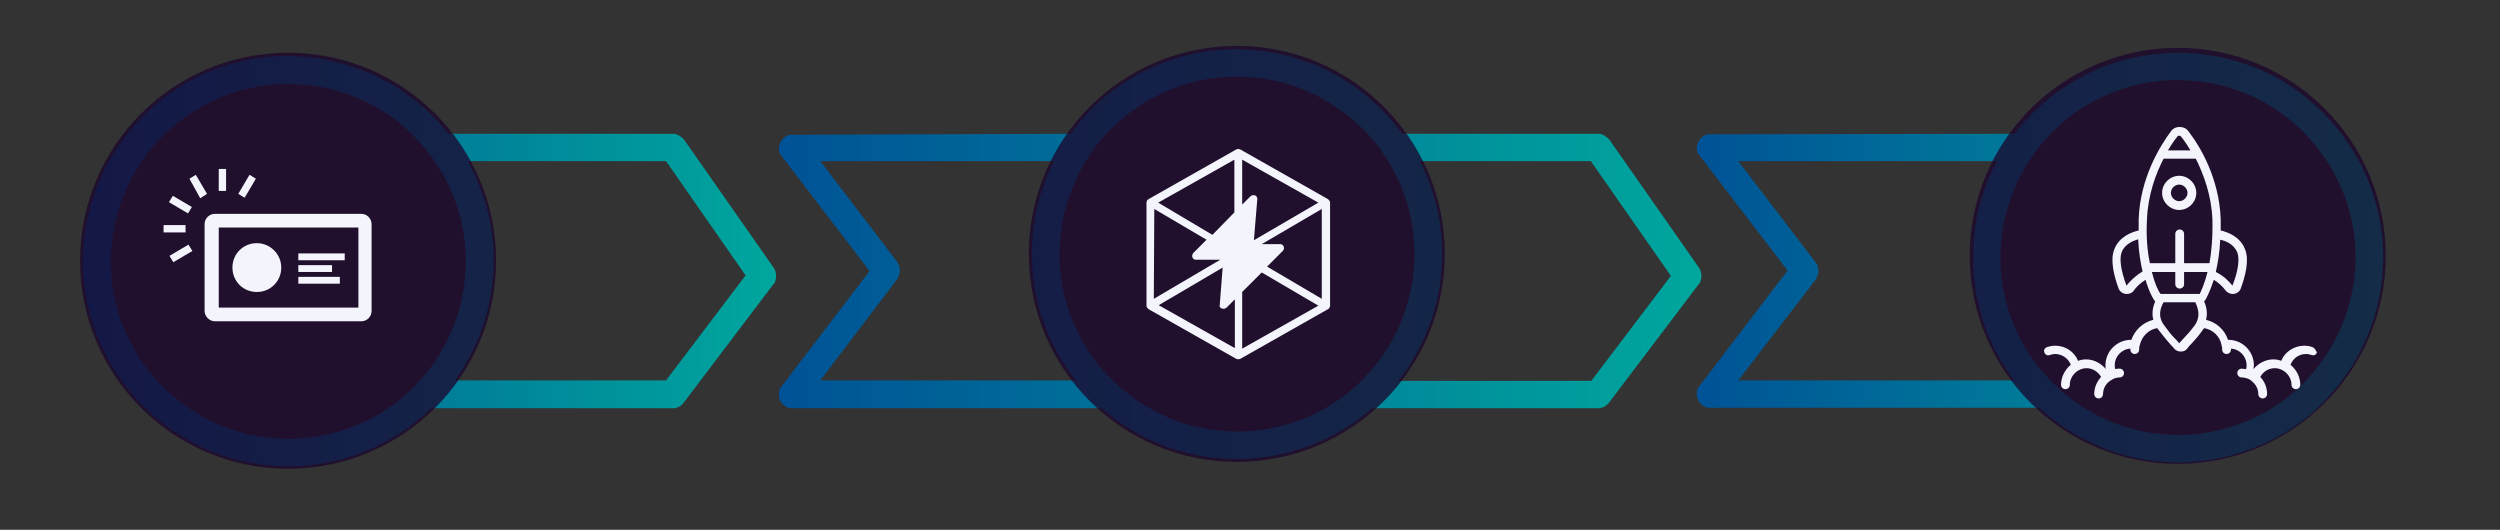 <?xml version="1.0" encoding="utf-8"?>
<!-- Generator: Adobe Illustrator 26.3.1, SVG Export Plug-In . SVG Version: 6.00 Build 0)  -->
<svg version="1.1" xmlns="http://www.w3.org/2000/svg" xmlns:xlink="http://www.w3.org/1999/xlink" x="0px" y="0px"
	 viewBox="0 0 512 108.5" style="enable-background:new 0 0 512 108.5;" xml:space="preserve">
<rect x="0" y="0" width="512" height="108.5" fill="#333333" stroke="none"/>
<style type="text/css">
	.st0{fill-rule:evenodd;clip-rule:evenodd;fill:url(#SVGID_1_);}
	.st1{fill-rule:evenodd;clip-rule:evenodd;fill:url(#SVGID_00000029004535239675262980000000920587715656673420_);}
	.st2{fill-rule:evenodd;clip-rule:evenodd;fill:url(#SVGID_00000000935756685918090600000008619684069962704054_);}
	.st3{opacity:0.76;fill-rule:evenodd;clip-rule:evenodd;fill:#1B062D;}
	.st4{fill:#F4F4FC;}
	.st5{fill-rule:evenodd;clip-rule:evenodd;fill:#F4F4FC;}
</style>
<g id="Layer_2">
	<g>
		<linearGradient id="SVGID_1_" gradientUnits="userSpaceOnUse" x1="347.41" y1="52.756" x2="488.035" y2="52.756">
			<stop  offset="0" style="stop-color:#005296"/>
			<stop  offset="1" style="stop-color:#00A79D"/>
		</linearGradient>
		<path class="st0" d="M412.6,27.4c1.4-1.8,2.9-3.5,4.5-5c3.4-3.2,7.2-5.8,11.5-7.8c3.5-1.6,7.3-2.7,11.1-3.3
			c1.9-0.3,3.9-0.4,5.9-0.5c0.3,0,0.5,0,0.8,0c2,0,4.1,0.2,6.1,0.5c3.8,0.6,7.4,1.7,10.9,3.2c4.1,1.8,7.8,4.3,11.1,7.4
			c3.7,3.4,6.8,7.5,9.1,12c1.7,3.5,3,7.1,3.7,10.9c0.9,4.5,1,9.1,0.4,13.5c-0.6,4.3-1.8,8.5-3.7,12.4c-2.1,4.5-5.1,8.6-8.6,12.1
			c-3.7,3.7-8.2,6.6-13,8.6c-5.1,2.1-10.6,3.3-16.1,3.3c-2.8,0-5.5-0.2-8.2-0.8c-2.7-0.5-5.4-1.3-7.9-2.4c-4.6-1.9-8.9-4.6-12.6-8
			h-67.3c-0.1,0-0.2,0-0.3,0c-0.4,0-0.7-0.1-1-0.3c-0.8-0.4-1.4-1.3-1.5-2.2c0-0.3,0-0.5,0-0.8c0.1-0.4,0.2-0.7,0.4-1
			c0-0.1,0.1-0.1,0.2-0.2l18-23.6l-18-23.5l-0.2-0.2c0-0.1-0.1-0.2-0.1-0.2c-0.2-0.3-0.3-0.7-0.3-1c0-0.3,0-0.6,0.1-0.8
			c0.2-0.8,0.7-1.5,1.4-1.9c0.3-0.2,0.7-0.3,1-0.3c0.1,0,0.2,0,0.3,0L412.6,27.4z M445.8,16.4c-1.8,0-3.5,0.1-5.3,0.4
			c-3.2,0.5-6.4,1.4-9.4,2.8c-3.6,1.6-6.9,3.8-9.8,6.5c-3,2.8-5.6,6.2-7.5,9.9c-1.6,3-2.7,6.3-3.4,9.6c-0.8,3.9-0.9,8-0.4,12
			c0.5,3.7,1.6,7.3,3.2,10.7c1.8,3.9,4.4,7.4,7.5,10.4c3.2,3.2,7.1,5.7,11.2,7.5c4.4,1.9,9.1,2.8,13.9,2.9c4.8,0,9.5-0.9,14-2.7
			c4.2-1.7,8.1-4.2,11.3-7.3c3.1-3,5.7-6.5,7.6-10.4c1.6-3.3,2.7-6.8,3.3-10.4c0.6-4,0.6-8.2-0.2-12.2c-0.6-3.4-1.7-6.6-3.3-9.7
			c-1.8-3.6-4.3-7-7.2-9.8c-2.9-2.8-6.2-5.1-9.9-6.8c-3-1.4-6.1-2.4-9.4-2.9c-1.7-0.3-3.5-0.4-5.3-0.5
			C446.4,16.4,446.1,16.4,445.8,16.4L445.8,16.4z M409,33h-53l15.8,20.7c0.1,0.1,0.1,0.1,0.2,0.2c0.1,0.1,0.2,0.3,0.2,0.5
			c0.3,0.7,0.3,1.4,0,2.1c-0.1,0.2-0.1,0.3-0.2,0.5c0,0.1-0.1,0.1-0.1,0.2L356,77.9h56.5c-1.6-2.2-3.1-4.5-4.3-7
			c-1.9-3.9-3.1-8.1-3.7-12.3c-0.6-4.6-0.5-9.3,0.3-13.8c0.8-4,2.1-7.8,4-11.4C408.8,33.3,408.9,33.2,409,33L409,33z"/>
		
			<linearGradient id="SVGID_00000081625866138110334710000011264049221871259033_" gradientUnits="userSpaceOnUse" x1="159.442" y1="52.048" x2="348.575" y2="52.048">
			<stop  offset="0" style="stop-color:#005296"/>
			<stop  offset="1" style="stop-color:#00A79D"/>
		</linearGradient>
		<path style="fill-rule:evenodd;clip-rule:evenodd;fill:url(#SVGID_00000081625866138110334710000011264049221871259033_);" d="
			M219.3,27.4c1.4-1.9,2.9-3.7,4.6-5.4c3.4-3.3,7.3-6,11.6-8c3.5-1.6,7.3-2.8,11.1-3.4c1.9-0.3,3.9-0.5,5.8-0.5c0.4,0,0.7,0,1.1,0
			c2,0,4.1,0.2,6.1,0.5c3.8,0.6,7.4,1.7,10.9,3.2c4.2,1.9,8.1,4.5,11.5,7.7c1.9,1.8,3.6,3.8,5.2,5.9h40c0.1,0,0.2,0,0.3,0
			c0.2,0,0.3,0,0.5,0.1c0.4,0.1,0.8,0.4,1.2,0.7c0.2,0.2,0.2,0.2,0.4,0.4l18.4,26.3c0,0.1,0.1,0.1,0.1,0.2c0.1,0.2,0.2,0.3,0.2,0.5
			c0.2,0.6,0.2,1.3,0,1.9c-0.1,0.2-0.1,0.3-0.2,0.5c0,0.1-0.1,0.1-0.2,0.2l-18.4,24.3c-0.1,0.2-0.2,0.2-0.4,0.4
			c-0.3,0.3-0.7,0.5-1.1,0.6c-0.2,0-0.3,0.1-0.5,0.1c-0.1,0-0.2,0-0.3,0H281c-3.4,3-7.2,5.4-11.3,7.1c-5.1,2.1-10.6,3.3-16.1,3.3
			c-2.7,0-5.3-0.2-8-0.7c-2.8-0.5-5.5-1.3-8.2-2.4c-4.3-1.8-8.3-4.2-11.8-7.3h-63.3c-0.1,0-0.2,0-0.3,0c-0.4,0-0.7-0.1-1-0.3
			c-0.8-0.4-1.4-1.3-1.5-2.2c0-0.3,0-0.5,0-0.8c0.1-0.4,0.2-0.7,0.4-1c0-0.1,0.1-0.1,0.2-0.2l18-23.6l-18-23.5l-0.2-0.2
			c0-0.1-0.1-0.2-0.1-0.2c-0.2-0.3-0.3-0.7-0.3-1c0-0.3,0-0.6,0.1-0.8c0.2-0.8,0.7-1.5,1.4-1.9c0.3-0.2,0.7-0.3,1-0.3
			c0.1,0,0.2,0,0.3,0L219.3,27.4z M253.1,15.7c-1.8,0-3.5,0.1-5.3,0.4c-3.2,0.5-6.4,1.4-9.4,2.8c-3.7,1.7-7,3.9-10,6.7
			c-2.8,2.6-5.2,5.7-7,9.1c-1.7,3.2-3,6.6-3.7,10.2c-0.8,3.9-0.9,8-0.4,12c0.5,3.6,1.5,7.2,3.1,10.5c1.9,4,4.4,7.6,7.6,10.6
			c3.2,3.2,7.1,5.7,11.2,7.5c4.4,1.9,9.1,2.8,13.9,2.9c4.8,0,9.5-0.9,14-2.7c4.2-1.7,8.1-4.2,11.3-7.3c3.1-3,5.7-6.5,7.6-10.4
			c1.6-3.3,2.7-6.9,3.3-10.6c0.6-4,0.5-8-0.2-12c-0.6-3.3-1.7-6.5-3.2-9.5c-1.9-3.9-4.5-7.4-7.6-10.3c-2.8-2.6-6.1-4.8-9.6-6.5
			c-3-1.4-6.1-2.4-9.4-2.9c-1.7-0.3-3.5-0.4-5.3-0.5C253.7,15.7,253.4,15.7,253.1,15.7L253.1,15.7z M215.9,33H168l15.8,20.7l0.1,0.2
			c0,0.1,0.1,0.2,0.1,0.2c0.1,0.2,0.1,0.3,0.2,0.5c0.2,0.6,0.1,1.2-0.1,1.8c-0.1,0.2-0.1,0.3-0.2,0.5c0,0.1-0.1,0.1-0.1,0.2
			L168,77.9h52.3c-1.8-2.3-3.4-4.8-4.7-7.5c-1.9-3.9-3.2-8-3.8-12.3c-0.7-4.5-0.6-9.1,0.2-13.6c0.7-3.9,2-7.7,3.7-11.2
			C215.7,33.3,215.8,33.2,215.9,33L215.9,33z M290.8,33c1.7,3.3,2.9,6.9,3.7,10.6c0.9,4.5,1.1,9.2,0.5,13.8
			c-0.5,4.3-1.8,8.5-3.6,12.4c-1.4,2.9-3,5.6-5,8.2h39.5l16.3-21.5L325.8,33L290.8,33z"/>
		
			<linearGradient id="SVGID_00000069359111425907315390000007117541666587588493_" gradientUnits="userSpaceOnUse" x1="17.079" y1="53.472" x2="159.137" y2="53.472">
			<stop  offset="0" style="stop-color:#005296"/>
			<stop  offset="1" style="stop-color:#00A79D"/>
		</linearGradient>
		<path style="fill-rule:evenodd;clip-rule:evenodd;fill:url(#SVGID_00000069359111425907315390000007117541666587588493_);" d="
			M88.3,83.6c-3.7,3.6-8.1,6.5-12.9,8.6c-5.1,2.1-10.6,3.3-16.1,3.3c-5.5,0-11-1-16.1-3.1c-4.8-2-9.3-4.9-13.1-8.5
			c-3.6-3.4-6.6-7.5-8.8-12c-1.9-3.9-3.2-8-3.8-12.3c-0.7-4.5-0.6-9.1,0.2-13.6c0.7-3.9,2-7.7,3.7-11.2c2.2-4.4,5.2-8.5,8.8-11.9
			c3.3-3.1,7-5.6,11-7.5c3.5-1.6,7.3-2.8,11.1-3.4c1.9-0.3,3.9-0.5,5.8-0.5c0.4,0,0.7,0,1.1,0c2,0,4.1,0.2,6.1,0.5
			c3.8,0.6,7.4,1.7,10.9,3.2c4.2,1.9,8.1,4.5,11.5,7.7c1.5,1.4,2.8,2.9,4.1,4.5h45.9c0.1,0,0.2,0,0.3,0c0.2,0,0.3,0,0.5,0.1
			c0.4,0.1,0.8,0.4,1.2,0.7c0.2,0.2,0.2,0.2,0.4,0.4l18.4,26.3c0,0.1,0.1,0.1,0.1,0.2c0.1,0.2,0.2,0.3,0.2,0.5
			c0.2,0.6,0.2,1.3,0,1.9c-0.1,0.2-0.1,0.3-0.2,0.5c-0.1,0.1-0.1,0.1-0.2,0.2l-18.4,24.3c-0.1,0.1-0.1,0.1-0.2,0.2
			c-0.1,0.1-0.2,0.3-0.4,0.4c-0.4,0.3-0.8,0.4-1.2,0.5c-0.2,0-0.3,0-0.5,0H88.6C88.5,83.6,88.4,83.6,88.3,83.6L88.3,83.6z
			 M58.8,17.2c-1.8,0-3.5,0.1-5.3,0.4c-3.2,0.5-6.4,1.4-9.4,2.8c-3.7,1.7-7,3.9-10,6.7c-2.8,2.6-5.2,5.7-7,9.1
			c-1.7,3.2-3,6.6-3.7,10.2c-0.8,3.9-0.9,8-0.4,12c0.5,3.6,1.5,7.2,3.1,10.5c1.9,4,4.4,7.6,7.6,10.6c3.2,3.2,7.1,5.7,11.2,7.5
			c4.4,1.9,9.1,2.8,13.9,2.9c4.8,0,9.5-0.9,14-2.7c4.2-1.7,8.1-4.2,11.3-7.3c3.2-3,5.8-6.6,7.7-10.6c1.6-3.3,2.7-6.8,3.2-10.4
			c0.6-4,0.5-8-0.2-12c-0.6-3.3-1.7-6.5-3.2-9.5c-1.8-3.7-4.3-7-7.2-9.9c-2.9-2.9-6.3-5.2-10-6.9c-3-1.4-6.1-2.4-9.4-2.9
			c-1.7-0.3-3.5-0.4-5.3-0.5C59.5,17.2,59.2,17.2,58.8,17.2L58.8,17.2z M95.8,33c0.1,0.1,0.2,0.3,0.2,0.4c2,3.7,3.5,7.7,4.3,11.8
			c0.9,4.5,1,9.2,0.4,13.8c-0.6,4.3-1.8,8.5-3.7,12.4c-1.1,2.3-2.4,4.5-3.8,6.5h43.2l16.3-21.5L136.4,33L95.8,33z"/>
	</g>
</g>
<g id="Layer_1">
	<circle class="st3" cx="59" cy="53.4" r="42.6"/>
	<circle class="st3" cx="253.3" cy="52" r="42.6"/>
	<circle class="st3" cx="446" cy="52.4" r="42.6"/>
	<g>
		<path class="st4" d="M446.3,43c1.9,0,3.5-1.6,3.5-3.5s-1.6-3.5-3.5-3.5s-3.5,1.6-3.5,3.5S444.4,43,446.3,43z M446.3,37.8
			c0.9,0,1.7,0.8,1.7,1.7c0,0.9-0.8,1.7-1.7,1.7s-1.7-0.8-1.7-1.7C444.6,38.6,445.4,37.8,446.3,37.8z"/>
		<path class="st4" d="M473.6,71.1c-0.5-0.2-1.1-0.3-1.7-0.3c-2.1,0-4,1.3-4.7,3.1c-0.5-0.2-1.1-0.3-1.6-0.3c-1.6,0-3.1,0.8-4.1,2
			c0-0.3,0.1-0.5,0.1-0.8c0-2.8-2.3-5.2-5.2-5.2c0,0-0.1,0-0.1,0c-0.7-2.1-2.4-3.6-4.5-4.1c0.4-1.5,0-2.9-0.4-3.8
			c0.1-0.1,0.1-0.1,0.2-0.2c0.1-0.1,0.9-1.5,1.8-4.2c1.1,0.7,1.9,1.5,2.4,2.2c0.3,0.4,0.9,0.7,1.4,0.7c0.1,0,0.2,0,0.3,0
			c0.6-0.1,1.2-0.5,1.4-1.1c0.9-2.4,1.8-5.8,0.9-8c-1-2.7-3.7-3.6-5-3.9c0-0.7,0-1.5,0-2.3c-0.3-8.4-4.2-14.9-6.6-18
			c-0.4-0.6-1.1-0.9-1.8-0.9c-0.7,0-1.4,0.3-1.8,0.9c-2.3,3.1-6.3,9.6-6.6,18c0,0.8,0,1.6,0,2.3c-1.3,0.3-4,1.2-5,3.9
			c-0.9,2.2,0,5.6,0.9,8c0.2,0.6,0.8,1,1.4,1.1c0.1,0,0.2,0,0.3,0c0.5,0,1.1-0.2,1.4-0.7c0.5-0.7,1.3-1.5,2.4-2.2
			c0.8,2.7,1.7,4.1,1.8,4.2c0.1,0.1,0.1,0.2,0.2,0.2c-0.4,0.9-0.8,2.3-0.4,3.8c-2.1,0.5-3.8,2.1-4.5,4.1c0,0-0.1,0-0.1,0
			c-2.8,0-5.2,2.3-5.2,5.2c0,0.3,0,0.6,0.1,0.8c-1-1.2-2.5-2-4.1-2c-0.5,0-1.1,0.1-1.6,0.3c-0.8-1.9-2.6-3.1-4.7-3.1
			c-0.6,0-1.1,0.1-1.7,0.3c-0.5,0.2-0.7,0.7-0.5,1.1c0.2,0.5,0.7,0.7,1.1,0.5c0.4-0.1,0.7-0.2,1.1-0.2c1.4,0,2.7,0.9,3.2,2.2
			c-1.2,1-2,2.5-2,4.1c0,0.5,0.4,0.9,0.9,0.9s0.9-0.4,0.9-0.9c0-1.2,0.7-2.3,1.7-2.9c0.5-0.3,1.1-0.5,1.7-0.5c1.2,0,2.4,0.7,3,1.8
			c-0.9,1-1.4,2.2-1.4,3.5c0,0.5,0.4,0.9,0.9,0.9s0.9-0.4,0.9-0.9c0-1,0.5-2,1.3-2.6c0,0,0,0,0,0c0.3-0.2,0.6-0.4,1-0.6h0
			c0.4-0.1,0.7-0.2,1.1-0.2c0.5,0,0.9-0.4,0.9-0.9s-0.4-0.9-0.9-0.9c-0.3,0-0.6,0-0.9,0.1c-0.1-0.3-0.1-0.5-0.1-0.8
			c0-1.8,1.4-3.3,3.2-3.4c0,0.1,0,0.1,0,0.2c0,0.5,0.4,0.9,0.9,0.9c0.5,0,0.9-0.4,0.9-0.9c0-0.3,0-0.6,0.1-0.8v0
			c0.4-1.9,1.8-3.3,3.6-3.6c0.1,0.1,0.2,0.3,0.3,0.4c0.9,1.2,1.6,2,2.2,2.7c0.3,0.4,0.7,0.7,0.9,1c0.3,0.4,0.8,0.7,1.4,0.7
			c0.6,0,1.1-0.2,1.4-0.7c0.2-0.3,0.5-0.6,0.9-1c0.6-0.7,1.4-1.5,2.2-2.7c0.1-0.1,0.2-0.3,0.3-0.4c1.8,0.3,3.3,1.7,3.6,3.6v0
			c0.1,0.3,0.1,0.6,0.1,0.8c0,0.5,0.4,0.9,0.9,0.9c0.5,0,0.9-0.4,0.9-0.9c0-0.1,0-0.1,0-0.2c1.8,0.1,3.2,1.6,3.2,3.4
			c0,0.3,0,0.5-0.1,0.8c-0.3,0-0.6-0.1-0.9-0.1c-0.5,0-0.9,0.4-0.9,0.9s0.4,0.9,0.9,0.9c0.4,0,0.8,0.1,1.1,0.2h0
			c0.4,0.1,0.7,0.3,1,0.6c0,0,0,0,0,0c0.8,0.6,1.3,1.6,1.3,2.6c0,0.5,0.4,0.9,0.9,0.9s0.9-0.4,0.9-0.9c0-1.3-0.5-2.6-1.4-3.5
			c0.6-1.1,1.7-1.8,3-1.8c0.6,0,1.2,0.2,1.7,0.5c1,0.6,1.7,1.7,1.7,2.9c0,0.5,0.4,0.9,0.9,0.9c0.5,0,0.9-0.4,0.9-0.9
			c0-1.6-0.8-3.1-2-4.1c0.5-1.3,1.7-2.2,3.2-2.2c0.4,0,0.7,0.1,1.1,0.2c0.5,0.2,1-0.1,1.1-0.5C474.3,71.8,474.1,71.3,473.6,71.1
			L473.6,71.1z M458.2,51.7c0.5,1.3,0.2,3.8-1,6.8c0,0,0,0,0,0c-0.7-0.9-1.8-2-3.4-2.8c0.4-1.8,0.8-4,0.9-6.6
			C455.8,49.3,457.5,50,458.2,51.7L458.2,51.7z M445.9,28c0.1-0.2,0.3-0.2,0.4-0.2s0.3,0,0.4,0.2c0.5,0.6,1.2,1.6,1.9,2.8H444
			C444.7,29.6,445.4,28.6,445.9,28L445.9,28z M439.7,44.9c0.2-5,1.8-9.3,3.4-12.4h6.6c1.6,3.2,3.2,7.5,3.4,12.4
			c0.1,3.7-0.2,6.7-0.6,9h-5.2v-6c0-0.5-0.4-0.9-0.9-0.9s-0.9,0.4-0.9,0.9v6h-5.2C439.8,51.6,439.5,48.6,439.7,44.9L439.7,44.9z
			 M435.5,58.5C435.5,58.5,435.5,58.5,435.5,58.5c-1.1-3-1.5-5.4-1-6.8c0.6-1.7,2.4-2.4,3.4-2.7c0.1,2.6,0.5,4.9,0.9,6.6
			C437.3,56.5,436.2,57.6,435.5,58.5L435.5,58.5z M440.7,55.7h4.8v2.5c0,0.5,0.4,0.9,0.9,0.9s0.9-0.4,0.9-0.9v-2.5h4.8
			c-0.6,2.4-1.3,3.9-1.6,4.5h-0.2h0l-7.6,0h0h-0.2C442,59.6,441.3,58.1,440.7,55.7L440.7,55.7z M447.3,69.2c-0.4,0.4-0.7,0.8-1,1.1
			c0,0,0,0,0,0c-0.3-0.4-0.6-0.7-1-1.1c-0.6-0.6-1.3-1.5-2.1-2.6c-1.4-1.9-0.7-3.6-0.1-4.7h6.5c0.5,1.1,1.2,2.8-0.1,4.7
			C448.6,67.8,447.9,68.6,447.3,69.2L447.3,69.2z"/>
	</g>
	<path class="st5" d="M254,30.6c-0.2-0.1-0.5-0.1-0.8,0l-18,10.2c-0.2,0.1-0.4,0.4-0.4,0.7v21.1c0,0.3,0.2,0.5,0.4,0.7l18,10.2
		c0.2,0.1,0.5,0.1,0.8,0l18-10.2c0.2-0.1,0.4-0.4,0.4-0.7V41.5c0-0.3-0.2-0.5-0.4-0.7L254,30.6z M237.2,41.5l15.6-8.8v10.8l-4.5,4.6
		L237.2,41.5z M257.5,40.7l-0.7,8.5l13.2-7.7l-15.6-8.8v9.2l1.7-1.7c0.2-0.2,0.6-0.3,0.9-0.2C257.3,40.1,257.5,40.4,257.5,40.7
		L257.5,40.7z M236.4,42.8l10.7,6.3l-2.7,2.7c-0.2,0.2-0.3,0.6-0.2,0.9c0.1,0.3,0.4,0.5,0.7,0.5h5l-13.6,8L236.4,42.8z M249.8,62.5
		l0.6-7.7l-13.1,7.7l15.6,8.8l0-10l-1.7,1.7c-0.2,0.2-0.6,0.3-0.9,0.2C249.9,63.1,249.7,62.8,249.8,62.5L249.8,62.5z M254.4,59.8
		l0,11.6l15.6-8.8l-11.6-6.8L254.4,59.8z M259.5,54.6l11.2,6.6V42.8L258.4,50h3.8c0.3,0,0.6,0.2,0.7,0.5c0.1,0.3,0.1,0.6-0.2,0.9
		L259.5,54.6z"/>
	<g>
		<path class="st4" d="M74,43.8h-30c-1.1,0-2.1,0.9-2.1,2.1v17.8c0,1.1,1,2.1,2.1,2.1h30c1.2,0,2.1-1,2.1-2.1l0-17.8
			C76.1,44.8,75.2,43.8,74,43.8L74,43.8z M73.4,63H44.8V46.6h28.6L73.4,63z"/>
		<path class="st4" d="M57.6,54.8c0,2.8-2.2,5-5,5c-2.8,0-5-2.2-5-5c0-2.8,2.2-5,5-5C55.3,49.8,57.6,52,57.6,54.8"/>
		<path class="st4" d="M61.1,51.9h9.5v1.4h-9.5V51.9z"/>
		<path class="st4" d="M61.1,54.3H68v1.4h-6.9V54.3z"/>
		<path class="st4" d="M61.1,56.7h8.5v1.4h-8.5V56.7z"/>
		<path class="st4" d="M44.8,34.6h1.5v4.5h-1.5V34.6z"/>
		<path class="st4" d="M38.8,36.6l1.3-0.8l2.3,3.9L41,40.6L38.8,36.6z"/>
		<path class="st4" d="M35.4,40.1l3.9,2.3l-0.8,1.3l-3.9-2.3L35.4,40.1z"/>
		<path class="st4" d="M33.4,46.1H38v1.5h-4.5V46.1z"/>
		<path class="st4" d="M35.5,53.7l-0.8-1.3l3.9-2.3l0.8,1.3L35.5,53.7z"/>
		<path class="st4" d="M51.1,35.8l1.3,0.8l-2.3,3.9l-1.3-0.8L51.1,35.8z"/>
	</g>
</g>
</svg>
